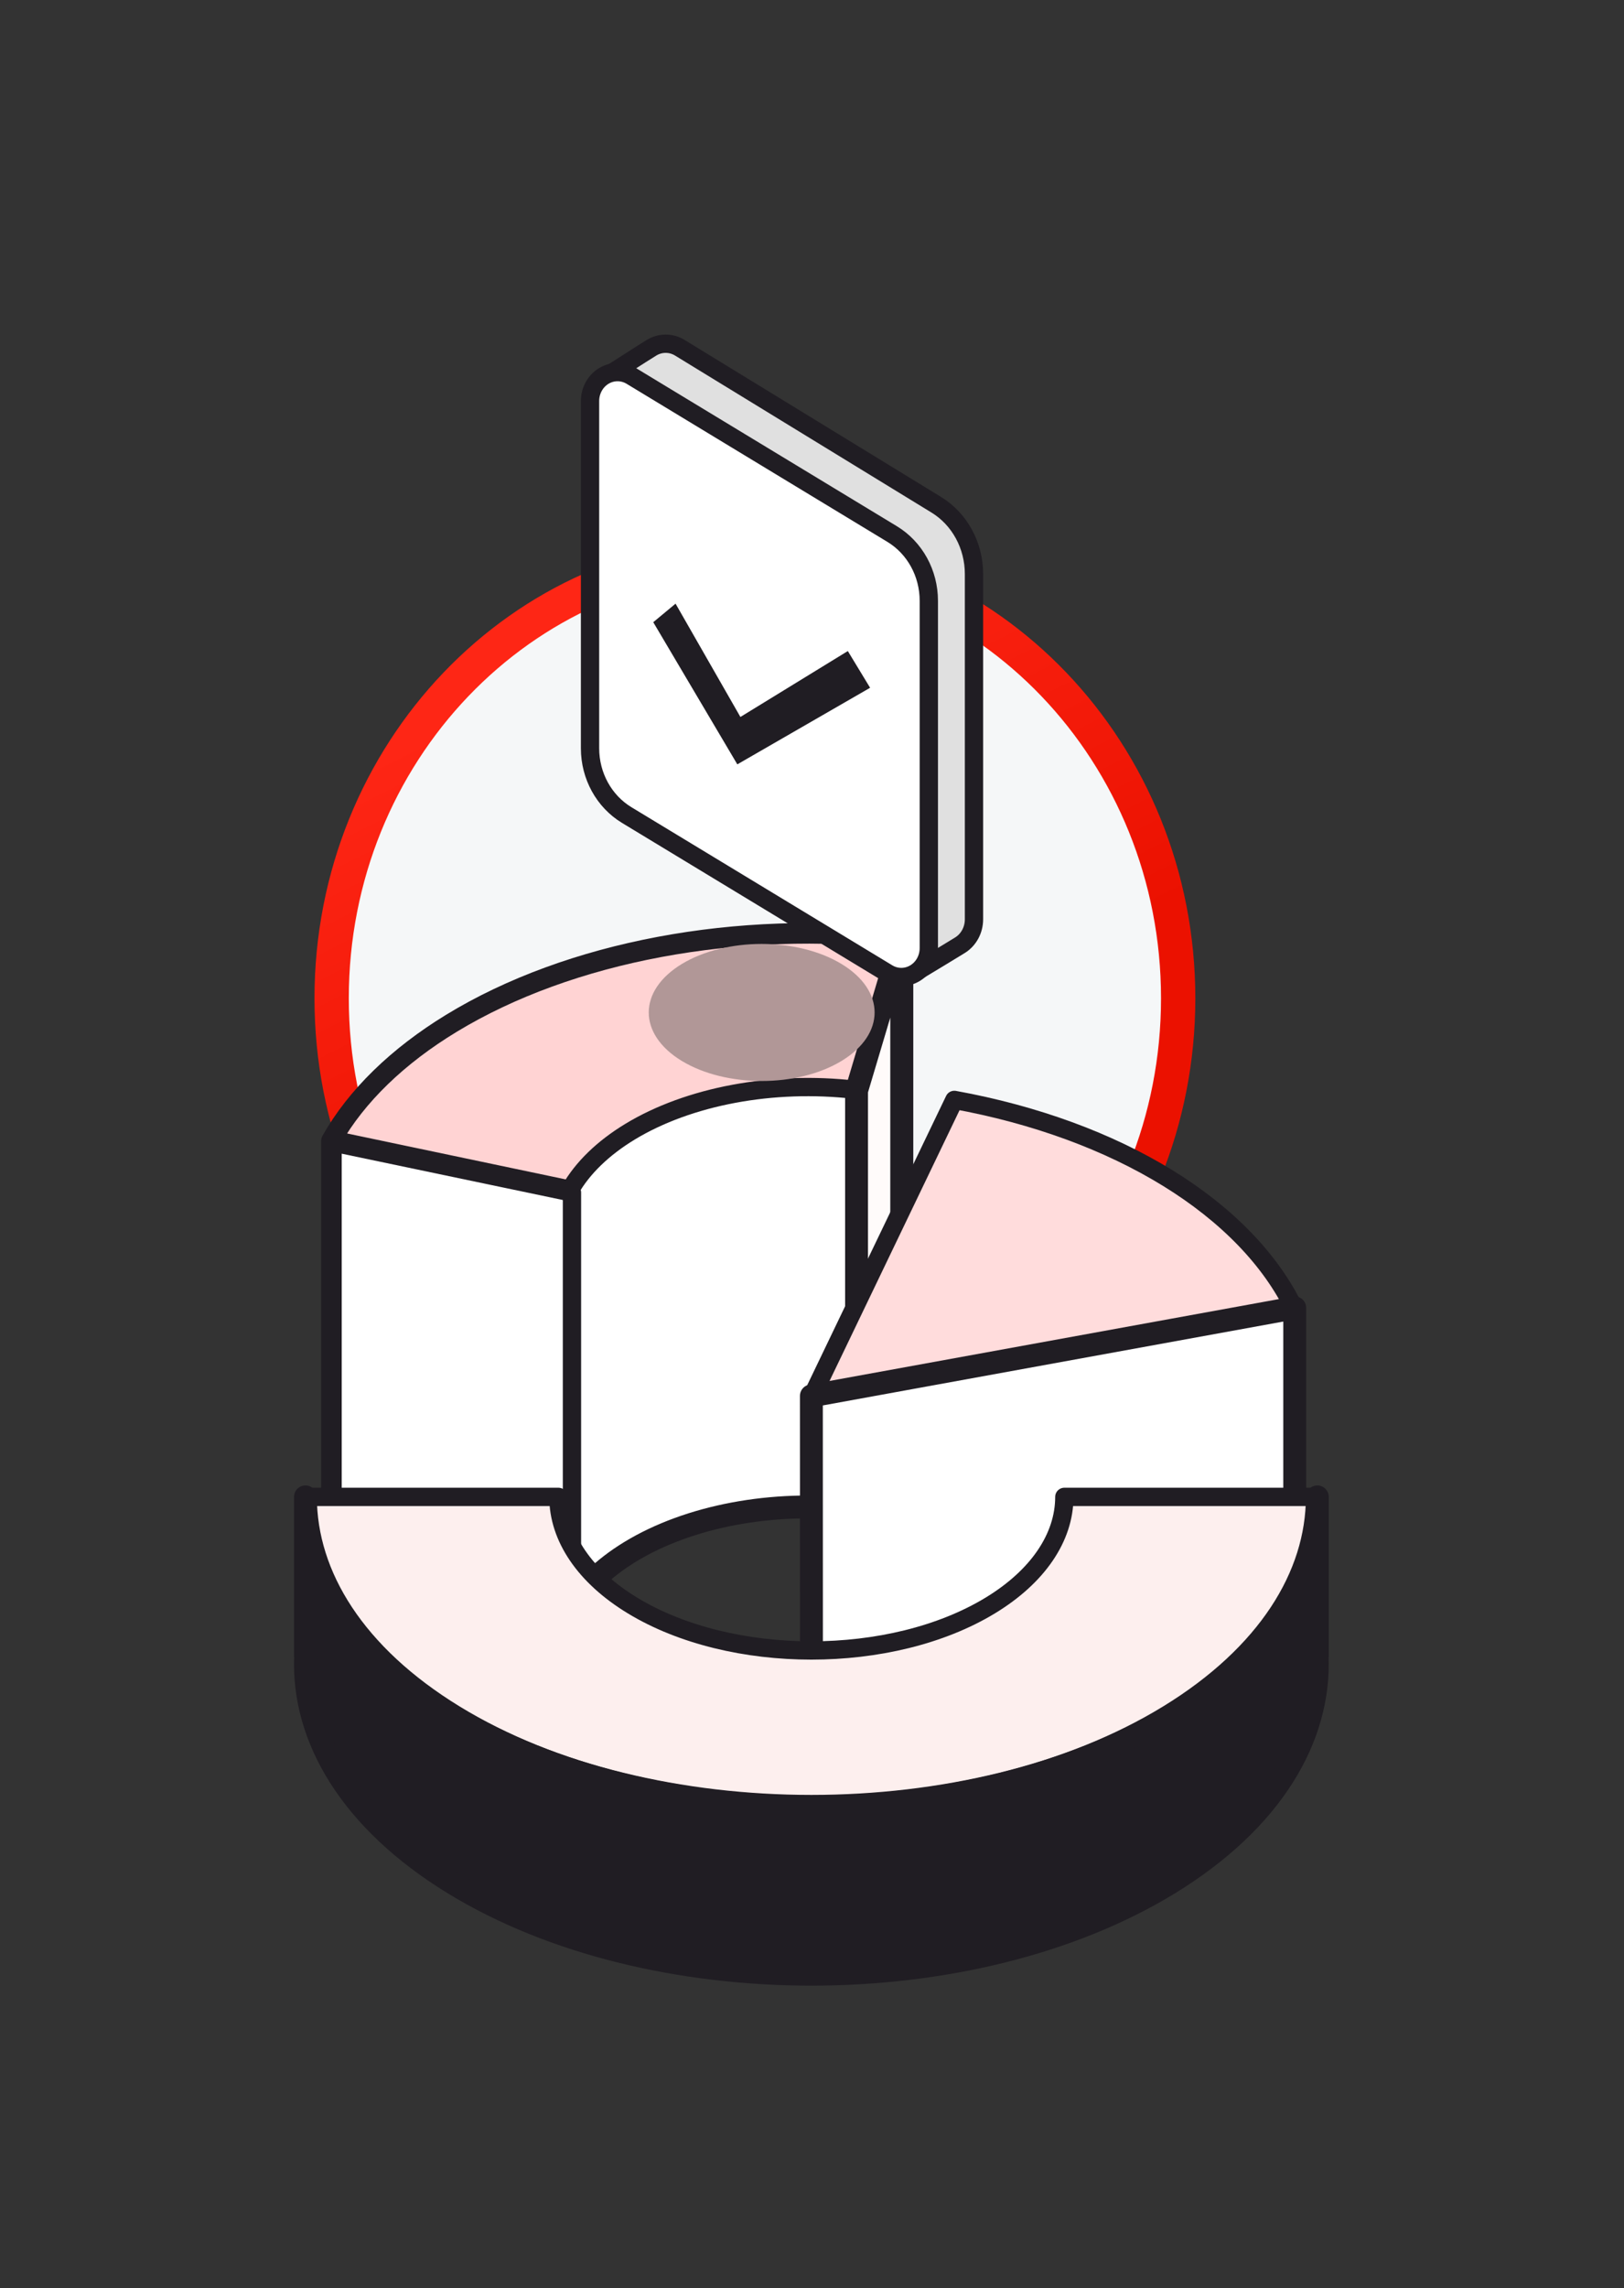<?xml version="1.0" encoding="UTF-8"?>
<svg xmlns="http://www.w3.org/2000/svg" width="71" height="100" viewBox="0 0 71 100" fill="none">
  <rect x="0" y="0" width="71" height="100" fill="#333333" stroke="none"/>
  <path d="M33.005 24.242C43.186 24.242 51.509 32.898 51.509 43.63C51.509 54.363 43.186 63.019 33.005 63.019C22.823 63.019 14.499 54.363 14.499 43.63C14.499 32.898 22.823 24.242 33.005 24.242Z" fill="#F5F7F8" stroke="url(#paint0_linear_7851_32807)" stroke-width="1.5"></path>
  <path fill-rule="evenodd" clip-rule="evenodd" d="M14.539 49.876V68.18L24.927 70.378C25.472 69.418 26.366 68.546 27.542 67.827C30.115 66.256 33.795 65.564 37.369 65.979L39.422 59.382V41.078C32.273 40.248 24.914 41.632 19.768 44.775C17.415 46.212 15.627 47.956 14.539 49.876Z" fill="white"></path>
  <path fill-rule="evenodd" clip-rule="evenodd" d="M14.539 49.876V68.18L24.927 70.378C25.472 69.418 26.366 68.546 27.542 67.827C30.115 66.256 33.795 65.564 37.369 65.979L39.422 59.382V41.078C32.273 40.248 24.914 41.632 19.768 44.775C17.415 46.212 15.627 47.956 14.539 49.876Z" stroke="#201D23" stroke-linecap="round" stroke-linejoin="round"></path>
  <path fill-rule="evenodd" clip-rule="evenodd" d="M39.422 41.076C32.273 40.252 24.914 41.627 19.768 44.748C17.415 46.174 15.627 47.906 14.539 49.813L24.927 51.995C25.472 51.042 26.366 50.176 27.542 49.462C30.115 47.902 33.795 47.215 37.369 47.627L39.422 41.076Z" fill="#FFD3D3"></path>
  <path fill-rule="evenodd" clip-rule="evenodd" d="M39.422 41.076C32.273 40.252 24.914 41.627 19.768 44.748C17.415 46.174 15.627 47.906 14.539 49.813L24.927 51.995C25.472 51.042 26.366 50.176 27.542 49.462C30.115 47.902 33.795 47.215 37.369 47.627L39.422 41.076Z" stroke="#201D23" stroke-width="0.8" stroke-linecap="round" stroke-linejoin="round"></path>
  <path fill-rule="evenodd" clip-rule="evenodd" d="M14.539 68.186V49.929L25.006 52.121V70.378L14.539 68.186Z" fill="white"></path>
  <path fill-rule="evenodd" clip-rule="evenodd" d="M14.539 68.186V49.929L25.006 52.121V70.378L14.539 68.186Z" stroke="#201D23" stroke-width="0.8" stroke-linecap="round" stroke-linejoin="round"></path>
  <path fill-rule="evenodd" clip-rule="evenodd" d="M39.422 59.42V41.048L37.448 47.669V66.04L39.422 59.42Z" fill="white"></path>
  <path fill-rule="evenodd" clip-rule="evenodd" d="M39.422 59.42V41.048L37.448 47.669V66.04L39.422 59.42Z" fill="#FFFBFA" stroke="#201D23" stroke-linecap="round" stroke-linejoin="round"></path>
  <path fill-rule="evenodd" clip-rule="evenodd" d="M56.604 57.234C55.562 55.064 53.654 53.088 51.055 51.488C48.456 49.887 45.248 48.712 41.723 48.071L35.473 61.083L56.604 57.234Z" fill="#FFDCDC"></path>
  <path fill-rule="evenodd" clip-rule="evenodd" d="M56.604 57.234C55.562 55.064 53.654 53.088 51.055 51.488C48.456 49.887 45.248 48.712 41.723 48.071L35.473 61.083L56.604 57.234Z" stroke="#201D23" stroke-width="0.8" stroke-linecap="round" stroke-linejoin="round"></path>
  <path fill-rule="evenodd" clip-rule="evenodd" d="M56.604 68.803V57.159L35.473 61.007L35.476 72.65L56.604 68.803Z" fill="white"></path>
  <path fill-rule="evenodd" clip-rule="evenodd" d="M56.604 68.803V57.159L35.473 61.007L35.476 72.65L56.604 68.803Z" stroke="#201D23" stroke-linecap="round" stroke-linejoin="round"></path>
  <path fill-rule="evenodd" clip-rule="evenodd" d="M13.354 65.421C13.354 68.982 15.684 72.398 19.832 74.916C28.464 80.156 42.481 80.156 51.113 74.916C55.261 72.398 57.592 68.982 57.592 65.421H46.532C46.532 67.201 45.367 68.909 43.293 70.168C38.977 72.789 31.968 72.789 27.652 70.168C25.578 68.909 24.413 67.201 24.413 65.421H13.354Z" fill="#FDEFEE"></path>
  <path fill-rule="evenodd" clip-rule="evenodd" d="M13.354 65.421C13.354 68.982 15.684 72.398 19.832 74.916C28.464 80.156 42.481 80.156 51.113 74.916C55.261 72.398 57.592 68.982 57.592 65.421H46.532C46.532 67.201 45.367 68.909 43.293 70.168C38.977 72.789 31.968 72.789 27.652 70.168C25.578 68.909 24.413 67.201 24.413 65.421H13.354Z" stroke="#201D23" stroke-width="0.8" stroke-linecap="round" stroke-linejoin="round"></path>
  <path fill-rule="evenodd" clip-rule="evenodd" d="M57.592 72.361H57.583C57.744 75.953 55.588 79.577 51.116 82.316C42.482 87.604 28.463 87.604 19.829 82.316C15.357 79.577 13.202 75.953 13.362 72.361H13.354V65.421C13.354 68.89 15.512 72.359 19.829 75.003C28.463 80.291 42.482 80.291 51.116 75.003C55.433 72.359 57.592 68.89 57.592 65.421V72.361Z" fill="#201D23"></path>
  <path fill-rule="evenodd" clip-rule="evenodd" d="M57.592 72.361H57.583C57.744 75.953 55.588 79.577 51.116 82.316C42.482 87.604 28.463 87.604 19.829 82.316C15.357 79.577 13.202 75.953 13.362 72.361H13.354V65.421C13.354 68.89 15.512 72.359 19.829 75.003C28.463 80.291 42.482 80.291 51.116 75.003C55.433 72.359 57.592 68.89 57.592 65.421V72.361Z" stroke="#201D23" stroke-linecap="round" stroke-linejoin="round"></path>
  <path fill-rule="evenodd" clip-rule="evenodd" d="M29.808 42.131C31.736 40.962 34.865 40.962 36.792 42.131C38.719 43.3 38.719 45.199 36.792 46.368C34.865 47.537 31.736 47.537 29.808 46.368C27.881 45.199 27.881 43.3 29.808 42.131Z" fill="#B19797"></path>
  <path fill-rule="evenodd" clip-rule="evenodd" d="M26.783 16.41C27.111 16.299 27.473 16.337 27.778 16.524C32.145 19.196 34.837 20.843 38.991 23.385C40.011 24.01 40.64 25.164 40.64 26.413C40.64 34.388 40.64 33.096 40.64 41.504C40.64 41.888 40.482 42.248 40.214 42.494C40.863 42.107 41.888 41.481 42.161 41.314C42.544 41.08 42.78 40.647 42.78 40.179C42.78 31.771 42.78 33.062 42.78 25.087C42.78 23.838 42.151 22.684 41.131 22.06C36.977 19.518 34.285 17.871 29.918 15.198C29.535 14.964 29.064 14.964 28.682 15.198C28.299 15.432 26.783 16.41 26.783 16.41Z" fill="white"></path>
  <path fill-rule="evenodd" clip-rule="evenodd" d="M26.585 16.41C26.914 16.299 27.275 16.337 27.581 16.524C31.948 19.196 34.64 20.843 38.793 23.385C39.814 24.01 40.442 25.164 40.442 26.413C40.442 34.388 40.442 33.096 40.442 41.504C40.442 41.888 40.284 42.248 40.017 42.494C40.666 42.107 41.691 41.481 41.964 41.314C42.347 41.08 42.582 40.647 42.582 40.179C42.582 31.771 42.582 33.062 42.582 25.087C42.582 23.838 41.954 22.684 40.933 22.06C36.78 19.518 34.088 17.871 29.721 15.198C29.338 14.964 28.867 14.964 28.484 15.198C28.101 15.432 26.585 16.41 26.585 16.41Z" fill="#E0E0E0" stroke="#201D23" stroke-width="0.8" stroke-linecap="round" stroke-linejoin="round"></path>
  <path fill-rule="evenodd" clip-rule="evenodd" d="M40.607 26.256C40.607 25.053 39.996 23.942 39.003 23.34C36.22 21.654 30.517 18.198 27.601 16.431C27.228 16.206 26.77 16.206 26.397 16.431C26.025 16.657 25.796 17.074 25.796 17.525C25.796 21.324 25.796 29.083 25.796 32.706C25.796 33.909 26.407 35.021 27.4 35.622C30.183 37.308 35.886 40.764 38.803 42.531C39.175 42.757 39.633 42.757 40.006 42.531C40.378 42.306 40.607 41.889 40.607 41.438C40.607 37.638 40.607 29.879 40.607 26.256Z" fill="white"></path>
  <path fill-rule="evenodd" clip-rule="evenodd" d="M40.607 26.256C40.607 25.053 39.996 23.942 39.003 23.34C36.22 21.654 30.517 18.198 27.601 16.431C27.228 16.206 26.77 16.206 26.397 16.431C26.025 16.657 25.796 17.074 25.796 17.525C25.796 21.324 25.796 29.083 25.796 32.706C25.796 33.909 26.407 35.021 27.4 35.622C30.183 37.308 35.886 40.764 38.803 42.531C39.175 42.757 39.633 42.757 40.006 42.531C40.378 42.306 40.607 41.889 40.607 41.438C40.607 37.638 40.607 29.879 40.607 26.256Z" stroke="#201D23" stroke-width="0.8" stroke-linecap="round" stroke-linejoin="round"></path>
  <path d="M32.37 31.335L29.535 26.383L28.56 27.193L32.235 33.406L38.04 30.059L37.066 28.454L32.37 31.335Z" fill="#201D23"></path>
  <defs>
    <linearGradient id="paint0_linear_7851_32807" x1="26.339" y1="28.133" x2="35.892" y2="47.163" gradientUnits="userSpaceOnUse">
      <stop stop-color="#FE2615"></stop>
      <stop offset="1" stop-color="#EB1100"></stop>
    </linearGradient>
  </defs>
</svg>
